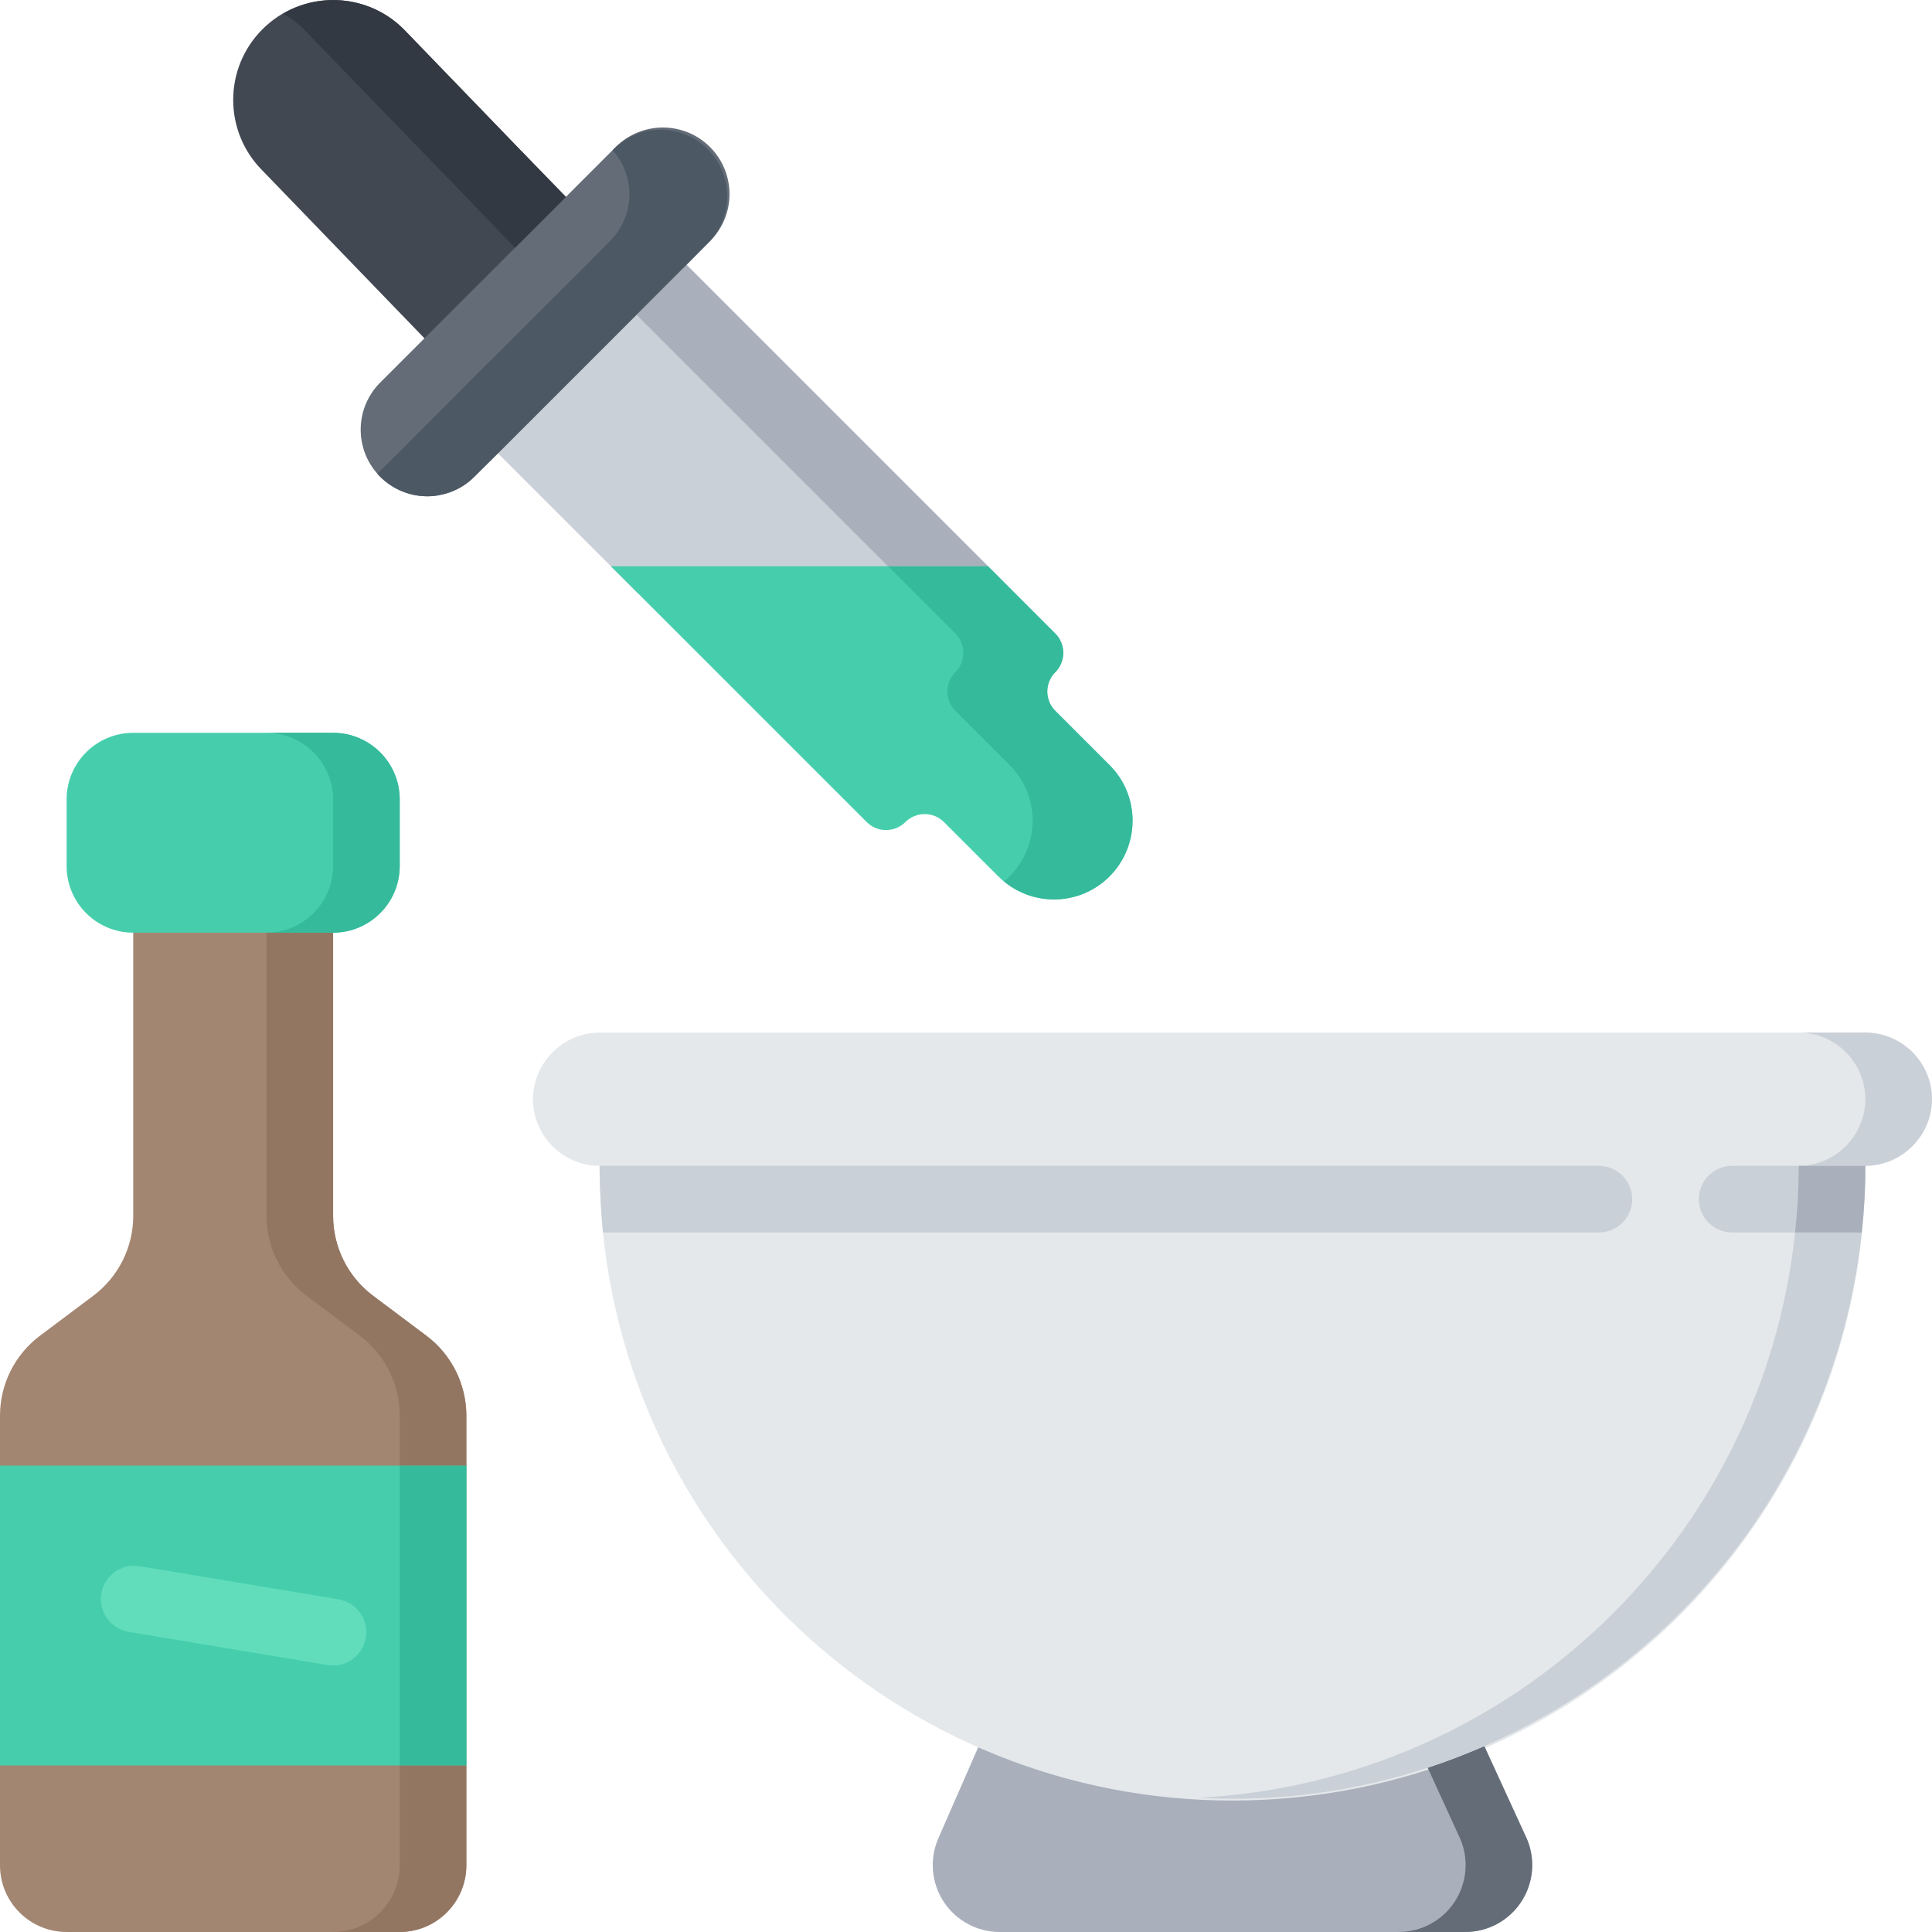 <?xml version="1.0" encoding="utf-8"?>
<svg height="512pt" viewBox="0 0 512 512" width="512pt" xmlns="http://www.w3.org/2000/svg"><path d="m269.152 157.391h-99.926l-45.641-45.641 49.965-49.961zm0 0" fill="#cad0d7"/><path d="m130.27 108.07 37.453-37.457-60.723-62.859c-10.344-10.34-27.105-10.34-37.449 0-10.336 10.34-10.336 27.105 0 37.445zm0 0" fill="#424852"/><path d="m0 375.168v119.172c0 9.75 7.906 17.656 17.656 17.656h88.273c9.754 0 17.656-7.906 17.656-17.656v-119.172c0-8.336-3.926-16.188-10.594-21.188l-14.125-10.594c-6.668-5-10.59-12.852-10.59-21.184v-92.691h-52.969v92.691c0 8.332-3.922 16.184-10.59 21.184l-14.125 10.594c-6.668 5-10.594 12.852-10.594 21.188zm0 0" fill="#a38671"/><g fill="#46ceac"><path d="m123.586 467.855h-123.586v-79.449h123.586zm0 0"/><path d="m88.277 247.168h-52.969c-9.75 0-17.652-7.906-17.652-17.656v-17.656c0-9.75 7.902-17.652 17.652-17.652h52.969c9.75 0 17.652 7.902 17.652 17.652v17.656c0 9.75-7.902 17.656-17.652 17.656zm0 0"/><path d="m300.137 217.508c.012 8.43-5.066 16.039-12.855 19.266-7.793 3.23-16.762 1.441-22.719-4.523l-14.391-14.391c-2.828-2.824-7.41-2.824-10.238 0s-7.41 2.824-10.238 0l-67.797-67.797h99.93l17.828 17.832c2.824 2.828 2.824 7.41 0 10.242-2.824 2.828-2.824 7.41 0 10.238l14.391 14.391c3.918 3.902 6.109 9.211 6.09 14.742zm0 0"/></g><path d="m188.152 63.926-62.422 62.422c-6.895 6.895-18.074 6.895-24.969 0-6.895-6.895-6.895-18.074 0-24.969l62.422-62.418c6.895-6.895 18.074-6.895 24.969 0 6.895 6.895 6.895 18.07 0 24.965zm0 0" fill="#636c77"/><path d="m393.355 462.738 11.301 24.629c2.316 5.473 1.73 11.742-1.555 16.695-3.281 4.957-8.832 7.934-14.777 7.934h-123.41c-5.941 0-11.492-2.977-14.777-7.934-3.285-4.953-3.867-11.223-1.551-16.695l10.855-24.809zm0 0" fill="#a9b0bb"/><path d="m512 291.305c-.07 9.719-7.934 17.582-17.656 17.656.254 89.379-69.629 163.258-158.883 167.965-89.258 4.711-166.527-61.398-175.68-150.312-.531-5.824-.883-11.738-.883-17.652-9.742-.031-17.629-7.918-17.656-17.656.07-9.719 7.934-17.582 17.656-17.656h335.445c9.738.031 17.629 7.918 17.656 17.656zm0 0" fill="#e4e8eb"/><path d="m388.324 511.996h-17.652c5.941 0 11.492-2.977 14.777-7.934 3.285-4.953 3.867-11.223 1.551-16.695l-8.648-18.895c5.117-1.676 10.152-3.617 15.004-5.734l11.301 24.629c2.316 5.473 1.73 11.742-1.555 16.695-3.281 4.957-8.832 7.934-14.777 7.934zm0 0" fill="#636c77"/><path d="m493.375 326.613c-6.363 60.086-44.578 112.098-100.02 136.125-4.852 2.117-9.887 4.059-15.004 5.734-16.695 5.484-34.16 8.254-51.73 8.211-2.914 0-5.914-.086-8.828-.266 82.285-4.375 149.215-67.863 157.926-149.805zm0 0" fill="#cad0d7"/><path d="m512 291.305c-.07 9.719-7.934 17.582-17.656 17.656h-17.652c9.719-.074 17.582-7.938 17.652-17.656-.027-9.738-7.914-17.625-17.652-17.656h17.652c9.738.031 17.629 7.918 17.656 17.656zm0 0" fill="#cad0d7"/><path d="m123.586 467.855v26.484c-.027 9.738-7.918 17.625-17.656 17.656h-17.652c9.738-.031 17.625-7.918 17.652-17.656v-26.484zm0 0" fill="#937661"/><path d="m123.586 375.168v13.238h-17.656v-13.238c0-8.336-3.922-16.188-10.59-21.188l-14.125-10.594c-6.668-5-10.594-12.852-10.594-21.184v-75.035h17.656v75.035c0 8.332 3.922 16.184 10.59 21.184l14.125 10.594c6.668 5 10.594 12.852 10.594 21.188zm0 0" fill="#937661"/><path d="m105.93 388.406h17.656v79.449h-17.656zm0 0" fill="#35ba9b"/><path d="m105.93 211.855v17.656c-.027 9.738-7.914 17.625-17.652 17.656h-17.656c9.738-.031 17.625-7.918 17.656-17.656v-17.656c-.031-9.738-7.918-17.625-17.656-17.652h17.656c9.738.027 17.625 7.914 17.652 17.652zm0 0" fill="#35ba9b"/><path d="m261.828 150.062h-26.484l-66.648-66.648 13.242-13.242zm0 0" fill="#a9b0bb"/><path d="m149.98 52.164-13.508 13.508-12.977-13.508-42.988-44.402c-1.617-1.637-3.461-3.031-5.473-4.148 10.355-6.035 23.484-4.332 31.957 4.148l29.922 30.984zm0 0" fill="#333942"/><path d="m300.137 217.508c-.012 5.523-2.199 10.816-6.09 14.742-7.582 7.605-19.715 8.18-27.984 1.324.531-.355.973-.883 1.5-1.324 3.891-3.926 6.078-9.219 6.094-14.742.02-5.531-2.176-10.84-6.094-14.742l-14.387-14.391c-2.824-2.828-2.824-7.41 0-10.238 2.824-2.832 2.824-7.414 0-10.242l-17.832-17.832h26.484l7.324 7.328 10.504 10.504c2.824 2.828 2.824 7.41 0 10.242-2.824 2.828-2.824 7.41 0 10.238l14.391 14.391c3.918 3.902 6.109 9.211 6.09 14.742zm0 0" fill="#35ba9b"/><path d="m188.117 63.906-6.18 6.266-49.965 49.965-6.27 6.18c-2.488 2.52-5.695 4.215-9.18 4.855-1.07.25-2.168.367-3.266.352-4.703-.012-9.207-1.883-12.535-5.207-.258-.242-.496-.508-.707-.793l5.473-5.387 18.539-18.625 31.426-31.34 6.004-6.09.176-.176c6.598-6.57 6.91-17.152.707-24.098l.883-.883c6.984-6.309 17.691-6.027 24.336.641 6.645 6.668 6.891 17.375.559 24.34zm0 0" fill="#4c5863"/><path d="m88.277 441.375c-.488 0-.977-.039-1.457-.125l-52.965-8.828c-4.684-.922-7.781-5.402-7-10.109.785-4.707 5.164-7.938 9.895-7.297l52.965 8.828c4.52.762 7.703 4.855 7.328 9.426-.375 4.566-4.184 8.086-8.766 8.105zm0 0" fill="#61ddbc"/><path d="m432.551 317.789c0 4.875-3.953 8.824-8.828 8.824h-263.941c-.531-5.824-.883-11.738-.883-17.652h264.824c4.875 0 8.828 3.949 8.828 8.828zm0 0" fill="#cad0d7"/><path d="m494.344 308.961c-.008 5.898-.332 11.789-.969 17.652h-34.34c-4.875 0-8.828-3.949-8.828-8.824 0-4.879 3.953-8.828 8.828-8.828zm0 0" fill="#cad0d7"/><path d="m494.344 308.961c-.008 5.898-.332 11.789-.969 17.652h-17.656c.637-5.863.961-11.754.973-17.652zm0 0" fill="#a9b0bb"/></svg>